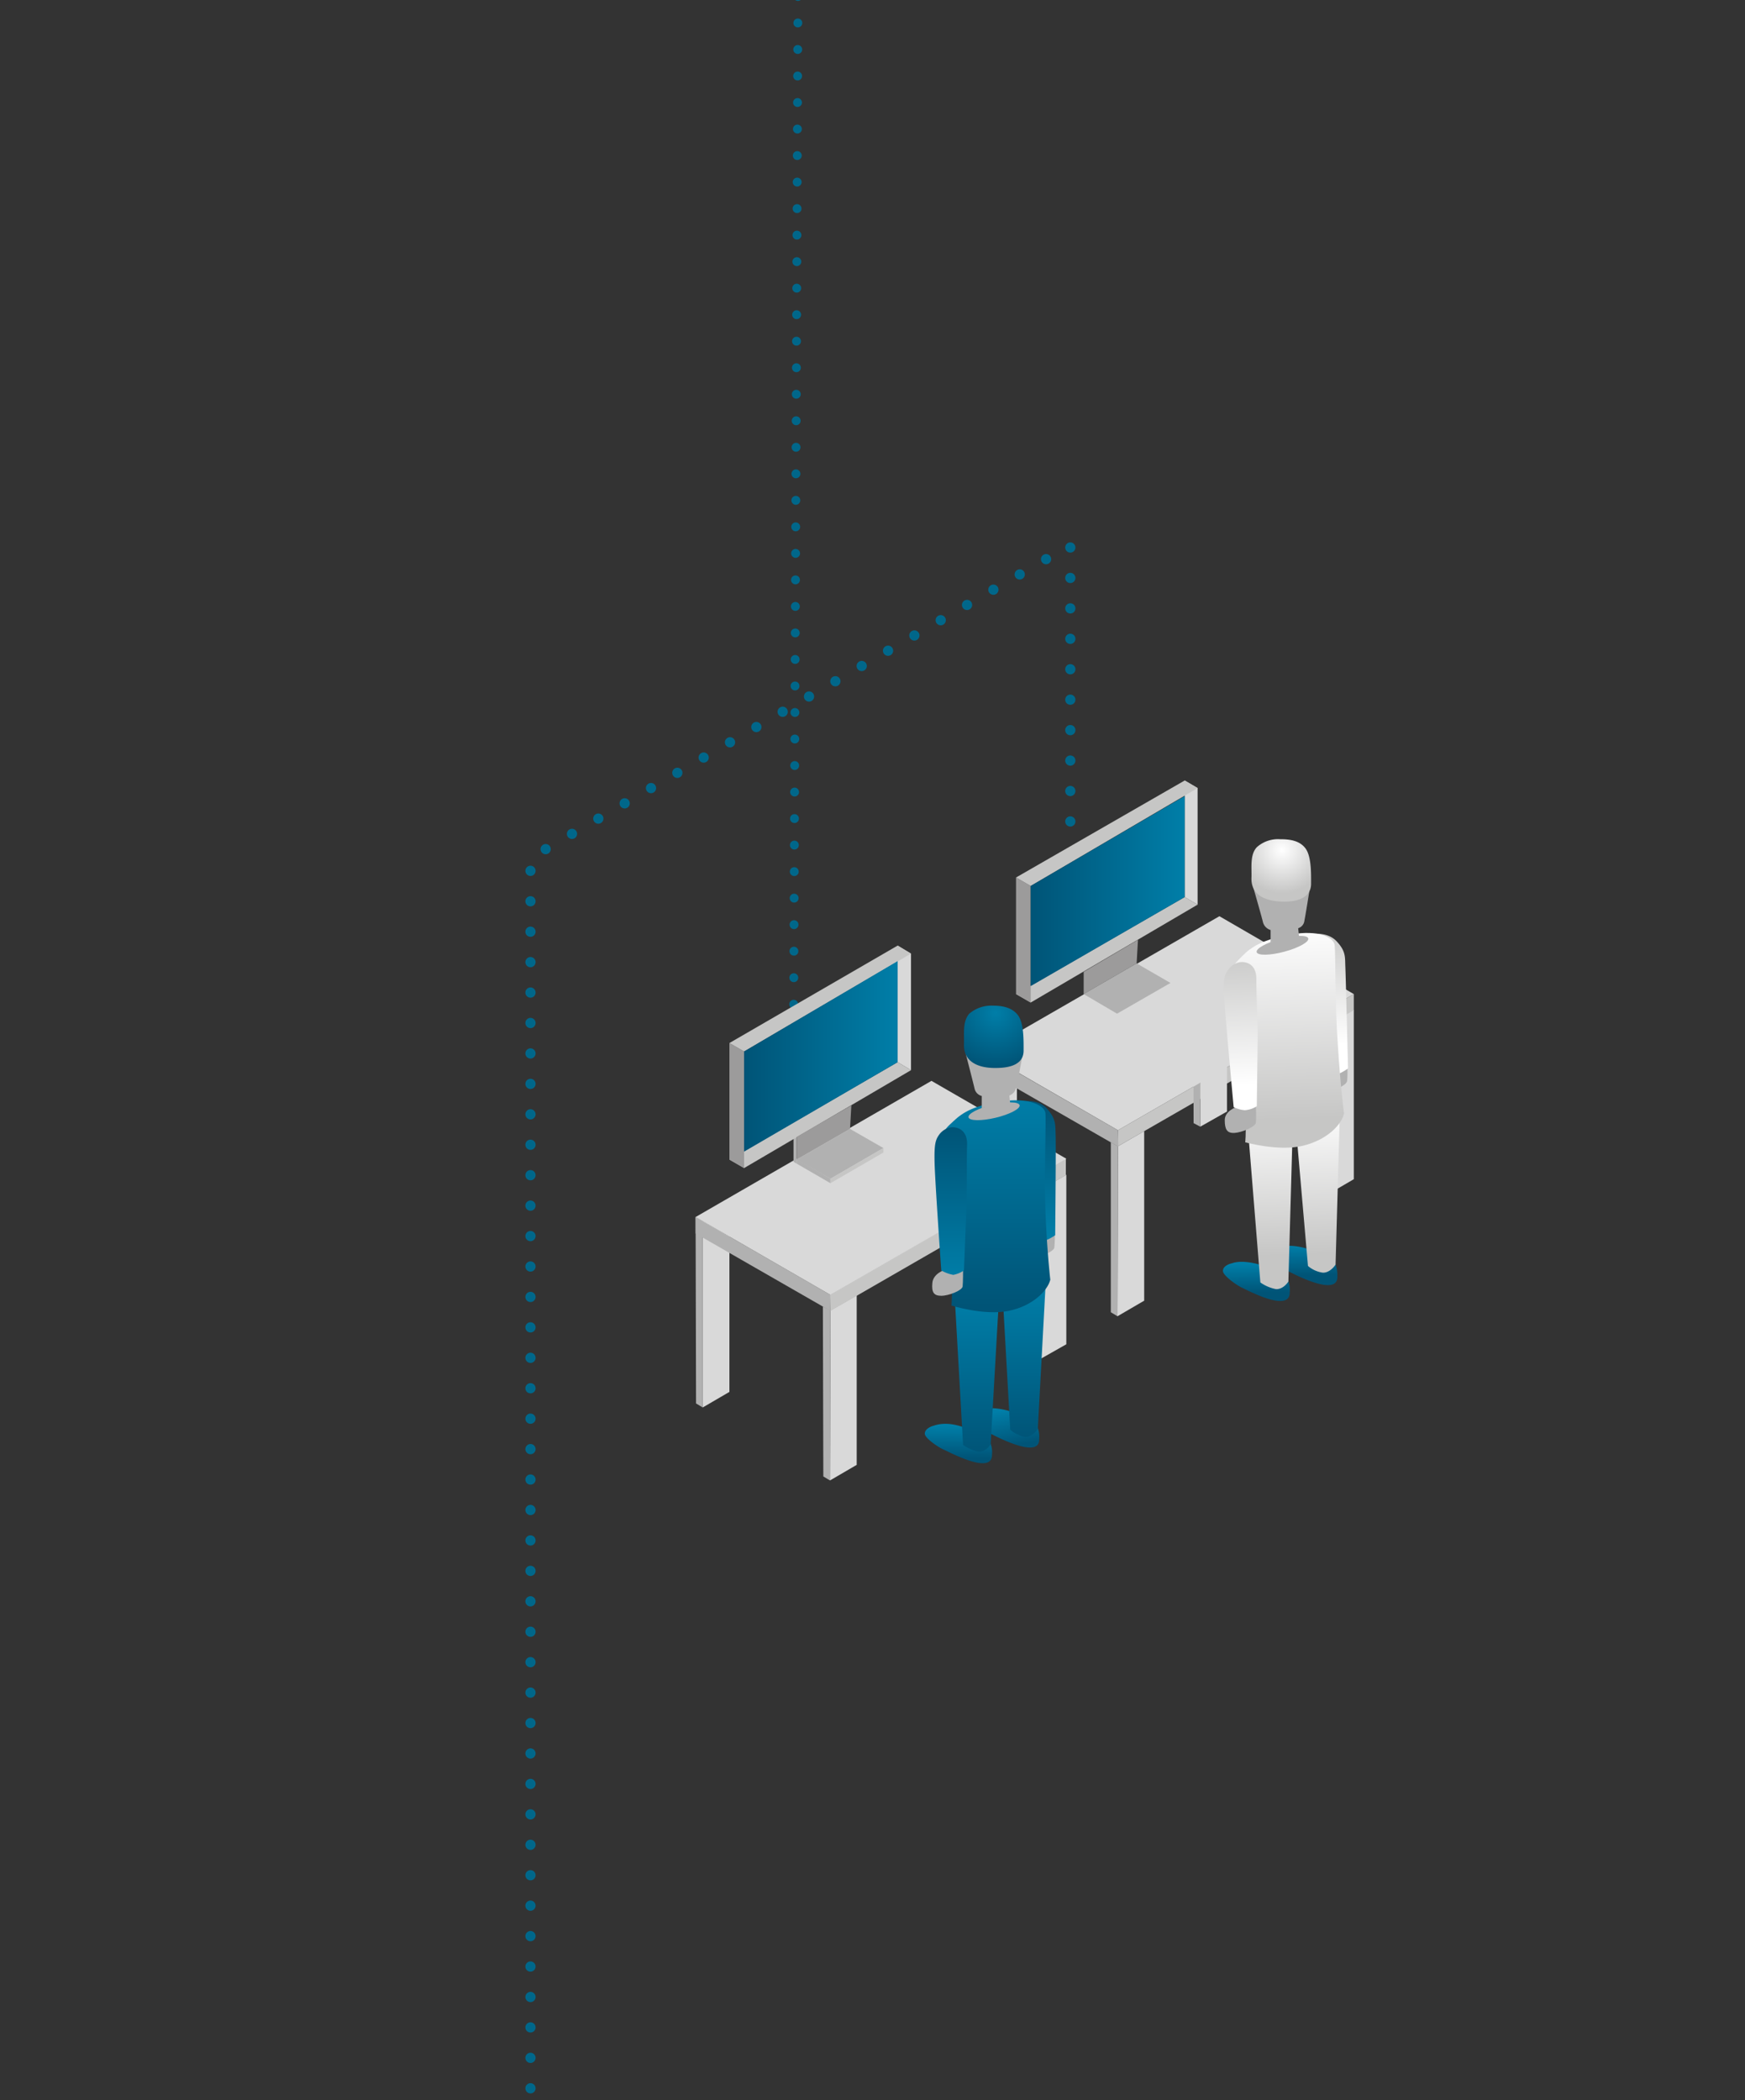 <?xml version="1.0" encoding="UTF-8"?>
<svg xmlns="http://www.w3.org/2000/svg" xmlns:xlink="http://www.w3.org/1999/xlink" viewBox="0 0 392.1 472">
  <rect x="0" y="0" width="392.1" height="472" fill="#333333" stroke="none"/>
  <defs>
    <style>
      .cls-1, .cls-2 {
        fill: none;
        stroke: #00678a;
        stroke-linecap: round;
        stroke-linejoin: round;
      }

      .cls-1 {
        stroke-width: 2.3px;
        stroke-dasharray: 0 6.84;
        stroke-dashoffset: -6.84;
        animation: dash1 0.5s linear infinite;
      }

      @keyframes dash1{
      to {
      stroke-dashoffset: 0;}
      }

      .cls-2 {
        stroke-width: 2px;
        stroke-dasharray: 0 5.96;
        stroke-dashoffset: 5.96;
        animation: dash2 0.5s linear infinite;
      }

      @keyframes dash2{
      to {
      stroke-dashoffset: 0;}
      }
      .cls-3 {
        fill: #c6c6c5;
      }

      .cls-4 {
        fill: #d9d9d9;
      }

      .cls-5 {
        fill: #b1b1b1;
      }

      .cls-6 {
        fill: #9c9b9b;
      }

      .cls-7 {
        fill: url(#Unbenannter_Verlauf_10);
      }

      .cls-8 {
        fill: url(#Unbenannter_Verlauf_10-2);
      }

      .cls-9 {
        fill: url(#Unbenannter_Verlauf_10-3);
      }

      .cls-10 {
        fill: url(#Unbenannter_Verlauf_6023);
      }

      .cls-11 {
        fill: url(#Unbenannter_Verlauf_6023-2);
      }

      .cls-12 {
        fill: url(#Unbenannter_Verlauf_6023-3);
      }

      .cls-13 {
        fill: url(#Unbenannter_Verlauf_6023-4);
      }

      .cls-14 {
        fill: url(#Unbenannter_Verlauf_6023-5);
      }

      .cls-15 {
        fill: url(#Unbenannter_Verlauf_7);
      }

      .cls-16 {
        fill: url(#Unbenannter_Verlauf_10-4);
      }

      .cls-17 {
        fill: url(#Unbenannter_Verlauf_10-5);
      }

      .cls-18 {
        fill: url(#Unbenannter_Verlauf_10-6);
      }

      .cls-19 {
        fill: url(#Unbenannter_Verlauf_10-7);
      }

      .cls-20 {
        fill: url(#Unbenannter_Verlauf_10-8);
      }

      .cls-21 {
        fill: url(#Unbenannter_Verlauf_10-9);
      }

      .cls-22 {
        fill: url(#Unbenannter_Verlauf_10-10);
      }

      .cls-23 {
        fill: url(#Unbenannter_Verlauf_4);
      }

      .cls-24 {
        fill: url(#Unbenannter_Verlauf_10-11);
      }
    </style>
    <linearGradient id="Unbenannter_Verlauf_10" x1="231.64" y1="200.25" x2="266.15" y2="200.25" gradientUnits="userSpaceOnUse">
      <stop offset="0" stop-color="#005477"></stop>
      <stop offset="1" stop-color="#007ea8"></stop>
    </linearGradient>
    <linearGradient id="Unbenannter_Verlauf_10-2" x1="282.31" y1="290.46" x2="282.23" y2="284.1" xlink:href="#Unbenannter_Verlauf_10"></linearGradient>
    <linearGradient id="Unbenannter_Verlauf_10-3" x1="292.97" y1="286.61" x2="292.88" y2="279.84" xlink:href="#Unbenannter_Verlauf_10"></linearGradient>
    <linearGradient id="Unbenannter_Verlauf_6023" x1="1203.15" y1="-57.91" x2="1203.15" y2="-91.64" gradientTransform="matrix(1, -0.03, 0.03, 1, -914.89, 376.19)" gradientUnits="userSpaceOnUse">
      <stop offset="0" stop-color="#c6c6c5"></stop>
      <stop offset="1" stop-color="#fff"></stop>
    </linearGradient>
    <linearGradient id="Unbenannter_Verlauf_6023-2" x1="1213.82" y1="-57.91" x2="1213.82" y2="-91.64" xlink:href="#Unbenannter_Verlauf_6023"></linearGradient>
    <linearGradient id="Unbenannter_Verlauf_6023-3" x1="1216.51" y1="-133.82" x2="1216.51" y2="-104.82" xlink:href="#Unbenannter_Verlauf_6023"></linearGradient>
    <linearGradient id="Unbenannter_Verlauf_6023-4" x1="1207.3" y1="-88.42" x2="1207.3" y2="-132.5" xlink:href="#Unbenannter_Verlauf_6023"></linearGradient>
    <linearGradient id="Unbenannter_Verlauf_6023-5" x1="1197.23" y1="-127.96" x2="1197.23" y2="-96.39" xlink:href="#Unbenannter_Verlauf_6023"></linearGradient>
    <radialGradient id="Unbenannter_Verlauf_7" cx="288.06" cy="191.02" r="9.74" gradientUnits="userSpaceOnUse">
      <stop offset="0" stop-color="#fff"></stop>
      <stop offset="1" stop-color="#c6c6c5"></stop>
    </radialGradient>
    <linearGradient id="Unbenannter_Verlauf_10-4" x1="215.32" y1="327.61" x2="215.41" y2="320.59" xlink:href="#Unbenannter_Verlauf_10"></linearGradient>
    <linearGradient id="Unbenannter_Verlauf_10-5" x1="226.86" y1="325.01" x2="225.37" y2="317" xlink:href="#Unbenannter_Verlauf_10"></linearGradient>
    <linearGradient id="Unbenannter_Verlauf_10-6" x1="5092" y1="326.96" x2="5092" y2="291.91" gradientTransform="translate(-4872.5)" xlink:href="#Unbenannter_Verlauf_10"></linearGradient>
    <linearGradient id="Unbenannter_Verlauf_10-7" x1="5102.56" y1="323.62" x2="5102.56" y2="289.27" gradientTransform="translate(-4872.5)" xlink:href="#Unbenannter_Verlauf_10"></linearGradient>
    <linearGradient id="Unbenannter_Verlauf_10-8" x1="5105.22" y1="247.22" x2="5105.22" y2="278.17" gradientTransform="translate(-4872.5)" xlink:href="#Unbenannter_Verlauf_10"></linearGradient>
    <linearGradient id="Unbenannter_Verlauf_10-9" x1="5096.1" y1="293.52" x2="5096.1" y2="246.34" gradientTransform="translate(-4872.5)" xlink:href="#Unbenannter_Verlauf_10"></linearGradient>
    <linearGradient id="Unbenannter_Verlauf_10-10" x1="5086.14" y1="253.51" x2="5086.14" y2="287.66" gradientTransform="translate(-4872.5)" xlink:href="#Unbenannter_Verlauf_10"></linearGradient>
    <radialGradient id="Unbenannter_Verlauf_4" cx="223.72" cy="227.63" r="12.24" gradientUnits="userSpaceOnUse">
      <stop offset="0" stop-color="#007ea8"></stop>
      <stop offset="1" stop-color="#005477"></stop>
    </radialGradient>
    <linearGradient id="Unbenannter_Verlauf_10-11" x1="167.19" y1="237.39" x2="201.7" y2="237.39" xlink:href="#Unbenannter_Verlauf_10"></linearGradient>
  </defs>
  <polyline class="cls-1" points="119.2 469.3 119.2 192.8 240.5 122.5 240.5 189.1"></polyline>
  <line class="cls-2" x1="179.3" y1="-0.8" x2="178.3" y2="235.9"></line>
  <g>
    <polygon class="cls-3" points="251.2 254 304.2 223.4 304.2 227.1 251.2 257.6 251.2 254"></polygon>
    <g>
      <g>
        <polygon class="cls-4" points="228.5 275.8 222.5 279.3 222.5 237.4 228.5 240.9 228.5 275.8"></polygon>
        <polygon class="cls-5" points="222.5 279.3 221 278.4 220.9 236.5 222.5 237.4 222.5 279.3"></polygon>
      </g>
      <g>
        <polygon class="cls-4" points="257.1 292.3 251.1 295.8 251.2 257.6 257.1 254.2 257.1 292.3"></polygon>
        <polygon class="cls-5" points="251.1 295.8 249.6 294.9 249.6 256.7 251.2 257.6 251.1 295.8"></polygon>
      </g>
      <g>
        <polygon class="cls-4" points="275.7 249.8 269.7 253.2 269.7 211.4 275.7 214.8 275.7 249.8"></polygon>
        <polygon class="cls-5" points="269.7 253.2 268.2 252.4 268.1 210.5 269.7 211.4 269.7 253.2"></polygon>
      </g>
      <g>
        <polygon class="cls-4" points="304.2 265 298.2 268.5 298.3 230.4 304.2 227 304.2 265"></polygon>
        <polygon class="cls-5" points="298.2 268.6 296.7 267.7 296.7 229.5 298.3 230.5 298.2 268.6"></polygon>
      </g>
      <polygon class="cls-4" points="220.9 236.5 274 205.9 304.2 223.4 251.2 254 220.9 236.5"></polygon>
      <g>
        <g>
          <polygon class="cls-3" points="231.6 225.3 228.3 223.4 266.2 201.6 269.1 203.3 231.6 225.3"></polygon>
          <polygon class="cls-6" points="228.3 197.2 228.3 223.4 231.6 225.3 231.6 199.1 228.3 197.2"></polygon>
          <polygon class="cls-4" points="266.2 175.4 269.1 177.1 269.1 203.3 266.2 201.6 266.2 175.4"></polygon>
          <polygon class="cls-3" points="231.6 199.1 228.3 197.2 266.2 175.4 269.1 177.1 231.6 199.1"></polygon>
          <polygon class="cls-7" points="231.6 199.1 266.2 178.9 266.2 201.6 231.6 221.6 231.6 199.1"></polygon>
        </g>
        <polygon class="cls-6" points="255.4 216.5 255.7 211.2 243.5 218.4 243.5 223.4 255.4 216.5"></polygon>
        <polygon class="cls-5" points="243.5 223.4 251 227.8 263 220.9 255.4 216.5 243.5 223.4"></polygon>
      </g>
      <g>
        <path class="cls-8" d="M289.8,290.4a5.4,5.4,0,0,0-.6-3.1c-.8-1.2-2.6-1.7-3.9-2.3s-5.7-2.1-8.5-1.1c-.9.2-2.1.8-2,1.8s3,3.1,4.3,3.7S289.9,295.1,289.8,290.4Z"></path>
        <path class="cls-9" d="M300.5,286.9a7,7,0,0,0-.6-3.2c-.9-1.2-2.7-1.7-4-2.3s-5.6-2.1-8.5-1.1c-.8.3-2,.8-2,1.9s3.1,3,4.3,3.6S300.6,291.5,300.5,286.9Z"></path>
        <path class="cls-5" d="M302.7,239.2a22.1,22.1,0,0,1,0,3.7c-.1,1-3,2.3-4.7,2.3s-2.2-.8-2.2-2.9,2.8-3,2.8-3l1.8-.7Z"></path>
        <path class="cls-10" d="M290.4,256l-.9,32s-1.1,1.8-2.8,1.7a9,9,0,0,1-3.5-1.5L280.6,256Z"></path>
        <path class="cls-11" d="M301,252.2l-.9,32s-1.2,1.9-2.9,1.8a6.5,6.5,0,0,1-3.3-1.5l-2.8-32.2Z"></path>
        <path class="cls-12" d="M295.6,226.1c-.7-4.4-1.1-9.1-1.7-12.7s-1.4-3.8-.3-3.6,4.5-.6,6.7,1.7,1.9,3.7,2,5.8.6,22.8.6,22.8-2,1.5-2.9,1.3a12.8,12.8,0,0,1-2-.8Z"></path>
        <path class="cls-13" d="M300.6,234.6c-.6-7.8-.5-20.5-.7-22.2s-3.6-3.5-9.8-2.4-8.9,2.7-11,4.9-3.2,2.2-2.6,12.6,3.3,19.5,3.4,23.6-.1,5.6-.1,5.6,7.4,2.1,12.9.8,8.8-4.8,9.3-7.3C302,250.2,301.2,244.4,300.6,234.6Z"></path>
        <path class="cls-5" d="M282.2,248.6s.1,2.8,0,3.7-3.1,2.2-4.8,2.3-2.2-.8-2.2-2.9,2.8-3,2.8-3l1.8-.7Z"></path>
        <path class="cls-14" d="M282.6,233.3c0-4.6-.3-9.5-.3-13.3s-2.9-4-4-3.7a4.2,4.2,0,0,0-2.3,1.6c-.9,1.2-1.2,2.2-.9,6.5.1,2.7,2.1,24.4,2.1,24.4a6.9,6.9,0,0,0,2.5.7,5.8,5.8,0,0,0,2.7-.9Z"></path>
        <ellipse class="cls-5" cx="288.3" cy="212.2" rx="6" ry="1.5" transform="translate(-45 81.5) rotate(-14.9)"></ellipse>
        <path class="cls-5" d="M294.3,199.7s-.9,5.7-1.2,7.2a2,2,0,0,1-1.4,1.7l.3,2.9s-2.7,1.1-4.4.4-2.1,0-2.1,0V209a2.5,2.5,0,0,1-1.7-1.7c-.3-1.3-2.2-7.9-2.2-7.9Z"></path>
        <path class="cls-15" d="M294.6,198.6c0-2.2.1-6.2-1.3-8s-3.7-2-5.7-2a7.1,7.1,0,0,0-5.2,1.8c-1.6,1.7-1.1,4.7-1.2,6.9-.1,3.8,3,5.1,6.5,5.3S294.6,201.9,294.6,198.6Z"></path>
      </g>
    </g>
  </g>
  <g>
    <g>
      <polygon class="cls-4" points="163.9 312.8 157.9 316.3 157.9 274.4 163.9 277.9 163.9 312.8"></polygon>
      <polygon class="cls-5" points="157.9 316.3 156.4 315.4 156.3 273.5 157.9 274.4 157.9 316.3"></polygon>
    </g>
    <polygon class="cls-5" points="186.6 291 156.3 273.5 156.3 277.2 186.6 294.6 186.6 291"></polygon>
    <polygon class="cls-5" points="251.2 254 221 236.6 221 240.3 251.3 257.7 251.2 254"></polygon>
    <g>
      <polygon class="cls-4" points="192.5 329.2 186.5 332.7 186.6 294.5 192.5 291.1 192.5 329.2"></polygon>
      <polygon class="cls-5" points="186.5 332.7 185 331.8 184.9 293.6 186.6 294.5 186.5 332.7"></polygon>
    </g>
    <g>
      <polygon class="cls-4" points="239.6 302.1 233.6 305.5 233.7 267.4 239.6 264 239.6 302.1"></polygon>
      <polygon class="cls-5" points="233.6 305.5 232 304.6 232 266.5 233.7 267.4 233.6 305.5"></polygon>
    </g>
    <polygon class="cls-3" points="186.5 291 239.5 260.3 239.5 264.1 186.6 294.6 186.5 291"></polygon>
    <polygon class="cls-4" points="156.3 273.5 209.3 242.9 239.6 260.4 186.6 291 156.3 273.5"></polygon>
    <g>
      <path class="cls-16" d="M222.9,326.9a5.4,5.4,0,0,0-.6-3.1c-.8-1.2-2.7-1.8-3.9-2.3-2.7-1.2-5.7-2.1-8.6-1.1-.8.2-2,.8-2,1.8s3.1,3.1,4.3,3.6S223,331.6,222.9,326.9Z"></path>
      <path class="cls-17" d="M233.5,323.4a5.9,5.9,0,0,0-.6-3.2c-.8-1.2-2.6-1.7-3.9-2.3s-5.6-2.1-8.5-1.1c-.9.3-2,.8-2,1.9s3.1,3,4.3,3.6S233.7,328,233.5,323.4Z"></path>
      <path class="cls-5" d="M237,276.7a25.2,25.2,0,0,1-.1,3.7c-.2.9-3.1,2.1-4.8,2.1s-2.2-.9-2-2.9,2.7-2.9,2.7-2.9l1.9-.7Z"></path>
      <path class="cls-18" d="M224.4,293l-1.8,31.6s-1.1,1.8-2.8,1.6a8.3,8.3,0,0,1-3.4-1.5l-1.8-31.9Z"></path>
      <path class="cls-19" d="M234.9,289.5l-1.7,31.6s-1.2,1.9-2.9,1.8a7.2,7.2,0,0,1-3.3-1.6l-1.8-32Z"></path>
      <path class="cls-20" d="M230.2,263.5c-.5-4.4-.8-9-1.3-12.5s-1.2-3.8-.1-3.6,4.4-.6,6.5,1.8,1.8,3.7,1.9,5.8-.1,22.6-.1,22.6-2,1.4-2.9,1.2a10.3,10.3,0,0,1-1.9-.8Z"></path>
      <path class="cls-21" d="M234.9,272.1c-.3-7.8.2-20.4,0-22s-3.5-3.5-9.7-2.6-8.8,2.4-11,4.5-3.2,2.2-2.9,12.4,2.8,19.4,2.7,23.5-.2,5.5-.2,5.5,7.3,2.3,12.8,1.2,8.8-4.6,9.4-7C236,287.6,235.3,281.8,234.9,272.1Z"></path>
      <path class="cls-5" d="M216.4,285.4s0,2.8-.1,3.7-3.1,2.1-4.8,2.1-2.2-.8-2-2.9,2.7-2.9,2.7-2.9l1.9-.6Z"></path>
      <path class="cls-22" d="M217.2,270.3c.1-4.6,0-9.4.1-13.1s-2.8-4.1-3.9-3.8a4.1,4.1,0,0,0-2.3,1.5c-.9,1.2-1.2,2.2-1.1,6.4s1.5,24.2,1.5,24.2a8.5,8.5,0,0,0,2.7,1,6.2,6.2,0,0,0,2.4-1Z"></path>
      <ellipse class="cls-5" cx="223.4" cy="249.6" rx="5.9" ry="1.5" transform="translate(-51.8 58.7) rotate(-13.4)"></ellipse>
      <path class="cls-5" d="M229.7,237.4s-1,5.6-1.4,7.1a2.4,2.4,0,0,1-1.5,1.7l.3,2.8s-2.7,1-4.4.2-2.1,0-2.1,0v-2.9a2.2,2.2,0,0,1-1.6-1.6c-.3-1.3-2-7.9-2-7.9Z"></path>
      <path class="cls-23" d="M230,236.1c0-2.2.1-6.2-1.3-8s-3.7-2.1-5.6-2.1a7.6,7.6,0,0,0-5.3,1.8c-1.6,1.8-1.1,4.7-1.2,6.9-.1,3.8,3,5.2,6.5,5.3S230,239.4,230,236.1Z"></path>
    </g>
    <g>
      <polygon class="cls-5" points="179 261.5 178.3 261.1 178.3 255.1 179 255.1 179 261.5"></polygon>
      <g>
        <g>
          <polygon class="cls-3" points="167.2 262.5 163.9 260.6 201.7 238.7 204.7 240.5 167.2 262.5"></polygon>
          <polygon class="cls-6" points="163.9 234.4 163.9 260.6 167.2 262.5 167.2 236.3 163.9 234.4"></polygon>
          <polygon class="cls-4" points="201.7 212.5 204.7 214.3 204.7 240.5 201.7 238.7 201.7 212.5"></polygon>
          <polygon class="cls-3" points="167.2 236.3 163.9 234.4 201.7 212.5 204.7 214.3 167.2 236.3"></polygon>
          <polygon class="cls-24" points="167.2 236.3 201.7 216 201.7 238.7 167.2 258.8 167.2 236.3"></polygon>
        </g>
        <polygon class="cls-6" points="191 253.7 191.3 248.4 179 255.5 179 260.6 191 253.7"></polygon>
        <polygon class="cls-5" points="179 260.6 186.6 264.9 198.5 258 191 253.7 179 260.6"></polygon>
      </g>
      <polygon class="cls-5" points="186.6 264.9 186.6 265.9 179 261.5 179 260.5 186.6 264.9"></polygon>
      <polygon class="cls-3" points="198.5 259 186.6 265.9 186.6 264.9 198.5 258 198.5 259"></polygon>
    </g>
  </g>
</svg>
